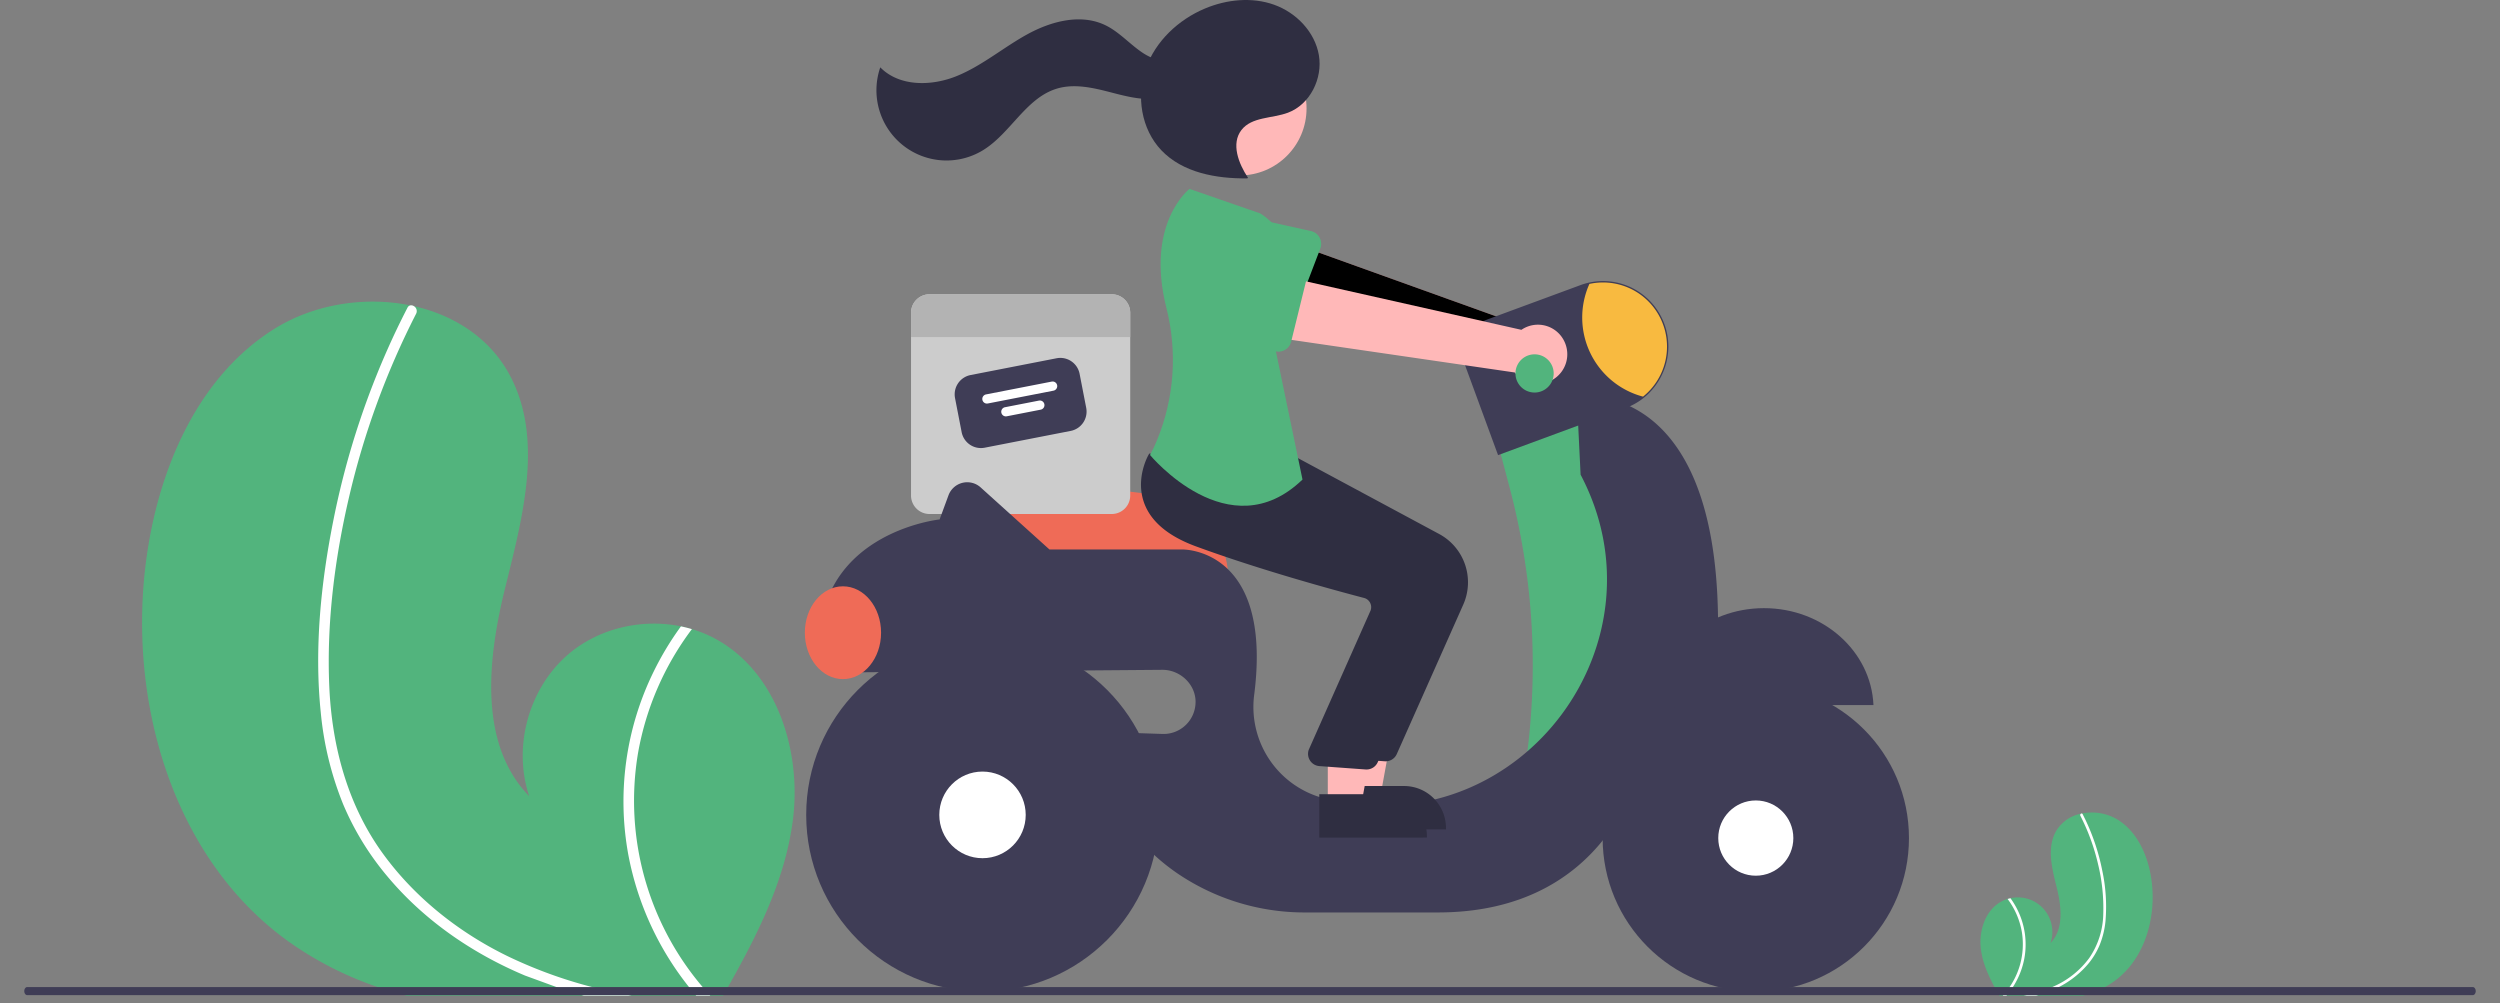 <svg xmlns="http://www.w3.org/2000/svg" xmlns:xlink="http://www.w3.org/1999/xlink" width="309" height="124" fill="none" xmlns:v="https://vecta.io/nano"><rect width="100%" height="100%" fill="#808080" stroke="none"/><path d="M98.004 101.33c-.959 7.533-4.486 14.424-8.249 21.063l-.383.675H50.264a50.69 50.69 0 0 1-2.349-.675c-4.417-1.348-8.587-3.404-12.348-6.089-14.387-10.39-19.924-30.022-17.423-47.614 1.555-10.93 6.341-22.088 15.66-27.975 4.92-3.114 11.241-4.126 16.905-2.969.148.027.296.061.448.091 4.873 1.1 9.215 3.832 11.685 8.234 4.442 7.91 1.797 17.71-.387 26.514-2.177 8.804-3.359 19.343 2.962 25.836-2.087-6.156-.027-13.5 4.957-17.663 3.766-3.141 9.009-4.318 13.792-3.343.458.098.909.209 1.353.344a14.99 14.99 0 0 1 3.086 1.295c7.454 4.173 10.473 13.783 9.4 22.274z" fill="#52b47d"/><path d="M74.815 122.393l3.264.675h-5.913l-2.309-.675-4.961-1.812c-6.529-2.745-12.543-6.868-17.093-12.353a34.87 34.87 0 0 1-5.392-8.827 40.19 40.19 0 0 1-2.76-11.297c-.825-7.961.017-16.141 1.588-23.961a100.18 100.18 0 0 1 7.794-23.434 94.6 94.6 0 0 1 1.326-2.665.52.52 0 0 1 .347-.297.6.6 0 0 1 .448.091.71.71 0 0 1 .279.938 98.95 98.95 0 0 0-8.272 22.588c-1.79 7.647-2.807 15.649-2.46 23.512.33 7.347 2.245 14.573 6.59 20.581 3.968 5.485 9.447 9.809 15.508 12.754a56.82 56.82 0 0 0 12.015 4.183zm12.977.675h-1.743l-.569-.675a37.28 37.28 0 0 1-7.821-16.752c-1.409-7.68-.313-15.611 3.127-22.618.96-1.965 2.09-3.841 3.379-5.606.458.098.909.209 1.353.344a35.82 35.82 0 0 0-6.654 15.295 35.53 35.53 0 0 0 .854 15.612 35.48 35.48 0 0 0 7.472 13.725 26.77 26.77 0 0 0 .603.675z" fill="#fff"/><path d="M244.84 117.331c.253 1.988 1.184 3.806 2.177 5.558l.101.178h10.321l.62-.178a11.23 11.23 0 0 0 3.259-1.607c3.797-2.742 5.258-7.923 4.598-12.566-.41-2.884-1.673-5.829-4.132-7.383-1.336-.815-2.929-1.095-4.462-.783-.039.007-.078.016-.118.024a4.59 4.59 0 0 0-1.774.755 4.61 4.61 0 0 0-1.31 1.418c-1.172 2.088-.474 4.674.102 6.998s.887 5.104-.781 6.818a4.27 4.27 0 0 0-.856-4.224 4.25 4.25 0 0 0-1.868-1.216c-.719-.232-1.487-.268-2.225-.104-.12.026-.24.056-.357.091-.283.083-.556.198-.814.342-1.968 1.101-2.764 3.638-2.481 5.879z" fill="#52b47d"/><path d="M250.96 122.889l-.862.179h1.561l.609-.179 1.309-.478c1.743-.709 3.29-1.827 4.512-3.26.587-.701 1.066-1.486 1.422-2.33.386-.953.632-1.957.729-2.981a21.26 21.26 0 0 0-.419-6.324c-.429-2.139-1.12-4.216-2.058-6.185l-.35-.703c-.008-.019-.02-.036-.036-.05s-.035-.023-.055-.028c-.041-.008-.083 0-.118.024-.042.024-.073.063-.086.109s-.01.095.012.138c.967 1.891 1.701 3.893 2.183 5.962a22.98 22.98 0 0 1 .65 6.205c-.036 1.942-.641 3.831-1.739 5.431-1.069 1.442-2.475 2.598-4.093 3.367a15.05 15.05 0 0 1-3.171 1.103zm-3.425.179h.46l.15-.178a9.84 9.84 0 0 0 2.064-4.422 9.61 9.61 0 0 0-.825-5.969 9.78 9.78 0 0 0-.892-1.479l-.357.09a9.45 9.45 0 0 1 1.756 4.037c.232 1.373.155 2.781-.225 4.12a9.38 9.38 0 0 1-1.972 3.623l-.159.178z" fill="#fff"/><path d="M151.811 71.685h-32.302l-.343-9.955a2.99 2.99 0 0 1 .231-1.259c.166-.398.417-.755.735-1.047a2.97 2.97 0 0 1 2.376-.763l18.798 2.307h.002a10.52 10.52 0 0 1 7.426 3.099c1.969 1.977 3.075 4.656 3.077 7.449v.169z" fill="#ef6b57"/><path d="M137.414 36.374h-22.53a2.28 2.28 0 0 0-1.613.67 2.29 2.29 0 0 0-.495.742c-.114.278-.173.575-.173.875v22.582c0 .3.059.598.173.875a2.29 2.29 0 0 0 .495.742 2.28 2.28 0 0 0 1.613.67h22.53a2.28 2.28 0 0 0 1.613-.67 2.29 2.29 0 0 0 .495-.742c.114-.278.173-.575.173-.875V38.661c0-.3-.059-.598-.173-.875a2.29 2.29 0 0 0-.495-.742 2.28 2.28 0 0 0-1.613-.67z" fill="#ccc"/><path d="M132.34 53.26l-10.637 2.076c-.631.122-1.285-.011-1.818-.371s-.901-.917-1.025-1.549l-.818-4.209a2.44 2.44 0 0 1 .37-1.822 2.43 2.43 0 0 1 1.546-1.028l10.637-2.076c.631-.122 1.285.011 1.818.371a2.43 2.43 0 0 1 1.025 1.549l.818 4.209a2.44 2.44 0 0 1-.37 1.822 2.43 2.43 0 0 1-1.546 1.028z" fill="#3f3d56"/><path d="M130.211 48.287l-8.117 1.584a.57.57 0 1 1-.218-1.122l8.117-1.584a.57.57 0 1 1 .218 1.122zm-1.577 2.347l-4.199.82a.57.57 0 0 1-.428-.087c-.125-.085-.212-.216-.241-.365a.57.57 0 0 1 .451-.67l4.199-.819a.57.57 0 0 1 .427.087.57.57 0 0 1 .157.158.58.58 0 0 1 .084.206c.014.073.014.15 0 .223a.59.59 0 0 1-.086.206.58.58 0 0 1-.364.242z" fill="#fff"/><path d="M139.695 38.661v3.001h-27.092v-3.001c0-.3.059-.598.173-.875a2.29 2.29 0 0 1 .495-.742 2.28 2.28 0 0 1 1.613-.67h22.53a2.28 2.28 0 0 1 1.613.67 2.29 2.29 0 0 1 .495.742c.114.278.173.575.173.875z" fill="#b3b3b3"/><use xlink:href="#B" fill="#ffb8b8"/><use xlink:href="#B" opacity=".2" fill="#000"/><path d="M163.189 30.723l-2.927 7.664a1.62 1.62 0 0 1-1.649 1.038 1.62 1.62 0 0 1-.66-.203l-7.114-4.013a4.51 4.51 0 0 1-2.485-2.384c-.481-1.093-.51-2.333-.081-3.447a4.51 4.51 0 0 1 2.371-2.498c1.089-.485 2.326-.518 3.439-.091l7.943 1.766a1.61 1.61 0 0 1 .627.291 1.63 1.63 0 0 1 .45.526c.11.206.175.433.19.666a1.63 1.63 0 0 1-.104.684zm33.047 18.976l-11.107 5.06 1.459 5.502a85.78 85.78 0 0 1 2.2 32.603l8.121 1.7 6.731-17.204-2.356-19.565-5.048-8.096z" fill="#52b47d"/><g fill="#3f3d56"><path d="M218.027 75.167c-7.297 0-13.244 5.317-13.532 11.975h27.065c-.289-6.658-6.236-11.975-13.533-11.975z"/><path d="M212.347 76.315c-.38-30.055-17.458-27.29-17.458-27.29l.473 9.646c10.883 20.638-7.078 44.833-29.939 40.381l-1.243-.255c-2.897-.606-5.454-2.296-7.152-4.725s-2.41-5.415-1.99-8.351c2.252-18.127-8.949-17.806-8.949-17.806h-16.378l-8.506-7.673c-.3-.271-.662-.464-1.054-.562s-.802-.099-1.194-.002a2.47 2.47 0 0 0-1.726 1.549l-1.095 2.977s-16.154 1.687-14.808 17.541h4.995c-.012.45.006.901.053 1.349l37.274-.304c2.185-.018 4.113 1.757 4.122 3.947a3.98 3.98 0 0 1-.309 1.553 3.97 3.97 0 0 1-.89 1.308c-.382.371-.834.662-1.331.854s-1.025.282-1.557.264l-6.009-.201c-1.851 8.265 2.692 13.83 7.698 17.33a27.94 27.94 0 0 0 16.026 4.933h16.325c21.203 0 24.905-17.878 24.905-17.878 11.106-4.723 9.717-18.586 9.717-18.586z"/><path d="M217.017 122.562c10.456 0 18.931-8.496 18.931-18.975s-8.475-18.975-18.931-18.975-18.931 8.495-18.931 18.975 8.476 18.975 18.931 18.975z"/></g><path d="M217.017 108.237c2.563 0 4.64-2.082 4.64-4.65s-2.077-4.651-4.64-4.651-4.64 2.082-4.64 4.651 2.078 4.65 4.64 4.65z" fill="#fff"/><path d="M121.437 122.562c12.036 0 21.792-9.779 21.792-21.842s-9.756-21.843-21.792-21.843-21.791 9.779-21.791 21.843 9.756 21.842 21.791 21.842z" fill="#3f3d56"/><path d="M121.437 106.073c2.95 0 5.341-2.397 5.341-5.353s-2.391-5.354-5.341-5.354-5.341 2.397-5.341 5.354 2.391 5.353 5.341 5.353z" fill="#fff"/><path d="M185.161 56.254l-3.996-10.879c-.209-.567-.303-1.169-.279-1.773s.166-1.197.419-1.745.611-1.042 1.054-1.452.962-.728 1.527-.937l11.457-4.227c.995-.367 2.053-.535 3.112-.492s2.101.294 3.064.739a8.07 8.07 0 0 1 2.548 1.858 8.08 8.08 0 0 1 1.645 2.694c.331.895.5 1.843.499 2.797a8.19 8.19 0 0 1-.801 3.501c-.524 1.093-1.283 2.055-2.224 2.817a8.02 8.02 0 0 1-2.262 1.278l-15.763 5.82z" fill="#3f3d56"/><path d="M206.042 42.837a7.94 7.94 0 0 1-2.961 6.187 10.09 10.09 0 0 1-3.865-1.991 10.12 10.12 0 0 1-2.671-3.435c-.63-1.326-.966-2.773-.982-4.242s.287-2.924.888-4.263c1.154-.252 2.35-.241 3.5.031a7.91 7.91 0 0 1 3.144 1.542c.92.743 1.662 1.683 2.172 2.751a7.94 7.94 0 0 1 .775 3.421z" fill="#f8ba40"/><path d="M104.189 83.938c2.602 0 4.712-2.567 4.712-5.735s-2.11-5.735-4.712-5.735-4.711 2.567-4.711 5.735 2.109 5.735 4.711 5.735z" fill="#ef6b57"/><path d="M166.471 98.502h4.126l1.964-10.726h-6.09v10.726z" fill="#ffb8b8"/><path d="M165.419 97.152h8.126 0a5.17 5.17 0 0 1 1.982.395 5.18 5.18 0 0 1 1.68 1.125c.48.482.862 1.054 1.122 1.684a5.2 5.2 0 0 1 .394 1.986v.168l-13.304.001v-5.359zm5.841-3.052a1.51 1.51 0 0 1-.144-.007l-5.71-.417a1.53 1.53 0 0 1-.652-.217c-.198-.121-.365-.287-.489-.483a1.51 1.51 0 0 1-.141-1.333l7.641-17.209a1.18 1.18 0 0 0 .066-.479c-.011-.163-.056-.321-.132-.465a1.16 1.16 0 0 0-.308-.377c-.129-.102-.277-.176-.436-.217-3.593-.942-12.813-3.448-20.794-6.382-3.419-1.257-5.573-3.073-6.401-5.398-1.091-3.065.523-5.861.593-5.978l.054-.092 7.51.684 8.141.694 17.842 9.589a6.77 6.77 0 0 1 3.181 3.767 6.79 6.79 0 0 1-.213 4.93l-8.226 18.49a1.51 1.51 0 0 1-1.382.9z" fill="#2f2e41"/><path d="M153.223 21.684c4.565 0 8.266-3.709 8.266-8.285s-3.701-8.285-8.266-8.285-8.266 3.709-8.266 8.285 3.701 8.285 8.266 8.285zm10.893 77.83h4.126l1.963-10.726h-6.09l.001 10.726z" fill="#ffb8b8"/><path d="M163.063 98.164h8.126 0a5.17 5.17 0 0 1 1.982.395 5.18 5.18 0 0 1 1.68 1.125 5.2 5.2 0 0 1 1.122 1.684 5.21 5.21 0 0 1 .394 1.987v.168l-13.304.001v-5.359zm5.842-3.052a1.53 1.53 0 0 1-.145-.007l-5.71-.417c-.231-.021-.454-.096-.652-.217s-.365-.287-.489-.483a1.51 1.51 0 0 1-.141-1.333l7.642-17.209a1.18 1.18 0 0 0 .065-.479c-.011-.162-.056-.321-.131-.465s-.181-.274-.309-.377a1.16 1.16 0 0 0-.435-.217c-3.594-.942-12.814-3.448-20.795-6.382-3.419-1.257-5.573-3.073-6.401-5.398-1.091-3.065.524-5.861.593-5.978l.054-.092 7.51.684 8.142.694 17.841 9.589a6.77 6.77 0 0 1 3.181 3.767 6.79 6.79 0 0 1-.213 4.93l-8.225 18.488a1.52 1.52 0 0 1-.558.655 1.51 1.51 0 0 1-.824.245z" fill="#2f2e41"/><path d="M155.772 26.382l-8.75-3.036s-5.493 4.23-2.854 14.724c1.377 5.415.976 11.131-1.145 16.3-.255.639-.549 1.263-.881 1.866 0 0 9.76 11.807 18.847 3.036l-3.534-17.035s5.553-11.301-1.683-15.855z" fill="#52b47d"/><g fill="#2f2e41"><path d="M154.249 21.966c-1.176-1.765-2.105-4.212-.81-5.892 1.279-1.658 3.801-1.414 5.759-2.147 2.727-1.022 4.309-4.233 3.816-7.109s-2.797-5.26-5.541-6.236-5.839-.658-8.526.465c-3.308 1.383-6.146 4.058-7.336 7.447s-.553 7.458 1.915 10.062c2.647 2.793 6.8 3.537 10.643 3.492"/><path d="M146.56 6.91c-1.482 1.21-3.744.672-5.335-.389s-2.883-2.573-4.605-3.406c-3.035-1.467-6.705-.492-9.659 1.133s-5.573 3.871-8.694 5.146-7.102 1.339-9.465-1.07c-.582 1.689-.629 3.516-.136 5.233a8.68 8.68 0 0 0 2.89 4.36 8.65 8.65 0 0 0 4.866 1.901c1.778.117 3.549-.319 5.071-1.248 3.419-2.087 5.308-6.465 9.143-7.617 2.122-.638 4.401-.124 6.545.432s4.382 1.157 6.546.684 4.189-2.423 3.914-4.626l-1.081-.533z"/></g><path d="M193.385 42.264a3.63 3.63 0 0 0-.939-1.257c-.401-.345-.873-.598-1.382-.741s-1.043-.172-1.564-.086a3.61 3.61 0 0 0-1.454.586l-32.13-7.228-.4 7.871 31.709 4.63a3.63 3.63 0 0 0 2.214 1.333c.876.158 1.779-.012 2.538-.477s1.322-1.194 1.582-2.047.197-1.772-.174-2.583z" fill="#ffb8b8"/><path d="M161.549 34.261l-1.961 7.968a1.63 1.63 0 0 1-.305.621 1.62 1.62 0 0 1-.535.438c-.207.106-.435.165-.668.175a1.62 1.62 0 0 1-.681-.12l-7.553-3.103c-1.156-.292-2.149-1.032-2.762-2.058a4.52 4.52 0 0 1-.505-3.412 4.51 4.51 0 0 1 2.047-2.773 4.49 4.49 0 0 1 3.403-.514l8.1.77a1.62 1.62 0 0 1 .658.211 1.63 1.63 0 0 1 .51.466 1.64 1.64 0 0 1 .271.637c.044.229.037.465-.019.692h0zm28.124 14.257a2.361 2.361 0 1 0 0-4.723 2.361 2.361 0 1 0 0 4.723z" fill="#52b47d"/><path d="M306 122.5a.61.61 0 0 1-.107.353c-.069.094-.162.147-.259.147H3.366c-.097 0-.19-.053-.258-.146S3 122.633 3 122.5s.039-.26.107-.354.162-.146.258-.146h302.269c.097 0 .19.053.259.147a.61.61 0 0 1 .107.353z" fill="#3f3d56"/><defs ><path id="B" d="M193.796 42.602a3.64 3.64 0 0 0-.777-1.364 3.61 3.61 0 0 0-1.28-.906c-.487-.205-1.014-.3-1.542-.278s-1.045.158-1.514.401l-30.996-11.146-1.365 7.761 30.897 8.516c.46.764 1.183 1.332 2.033 1.596a3.63 3.63 0 0 0 2.578-.16c.81-.368 1.458-1.021 1.821-1.836s.414-1.734.145-2.584z"/></defs></svg>